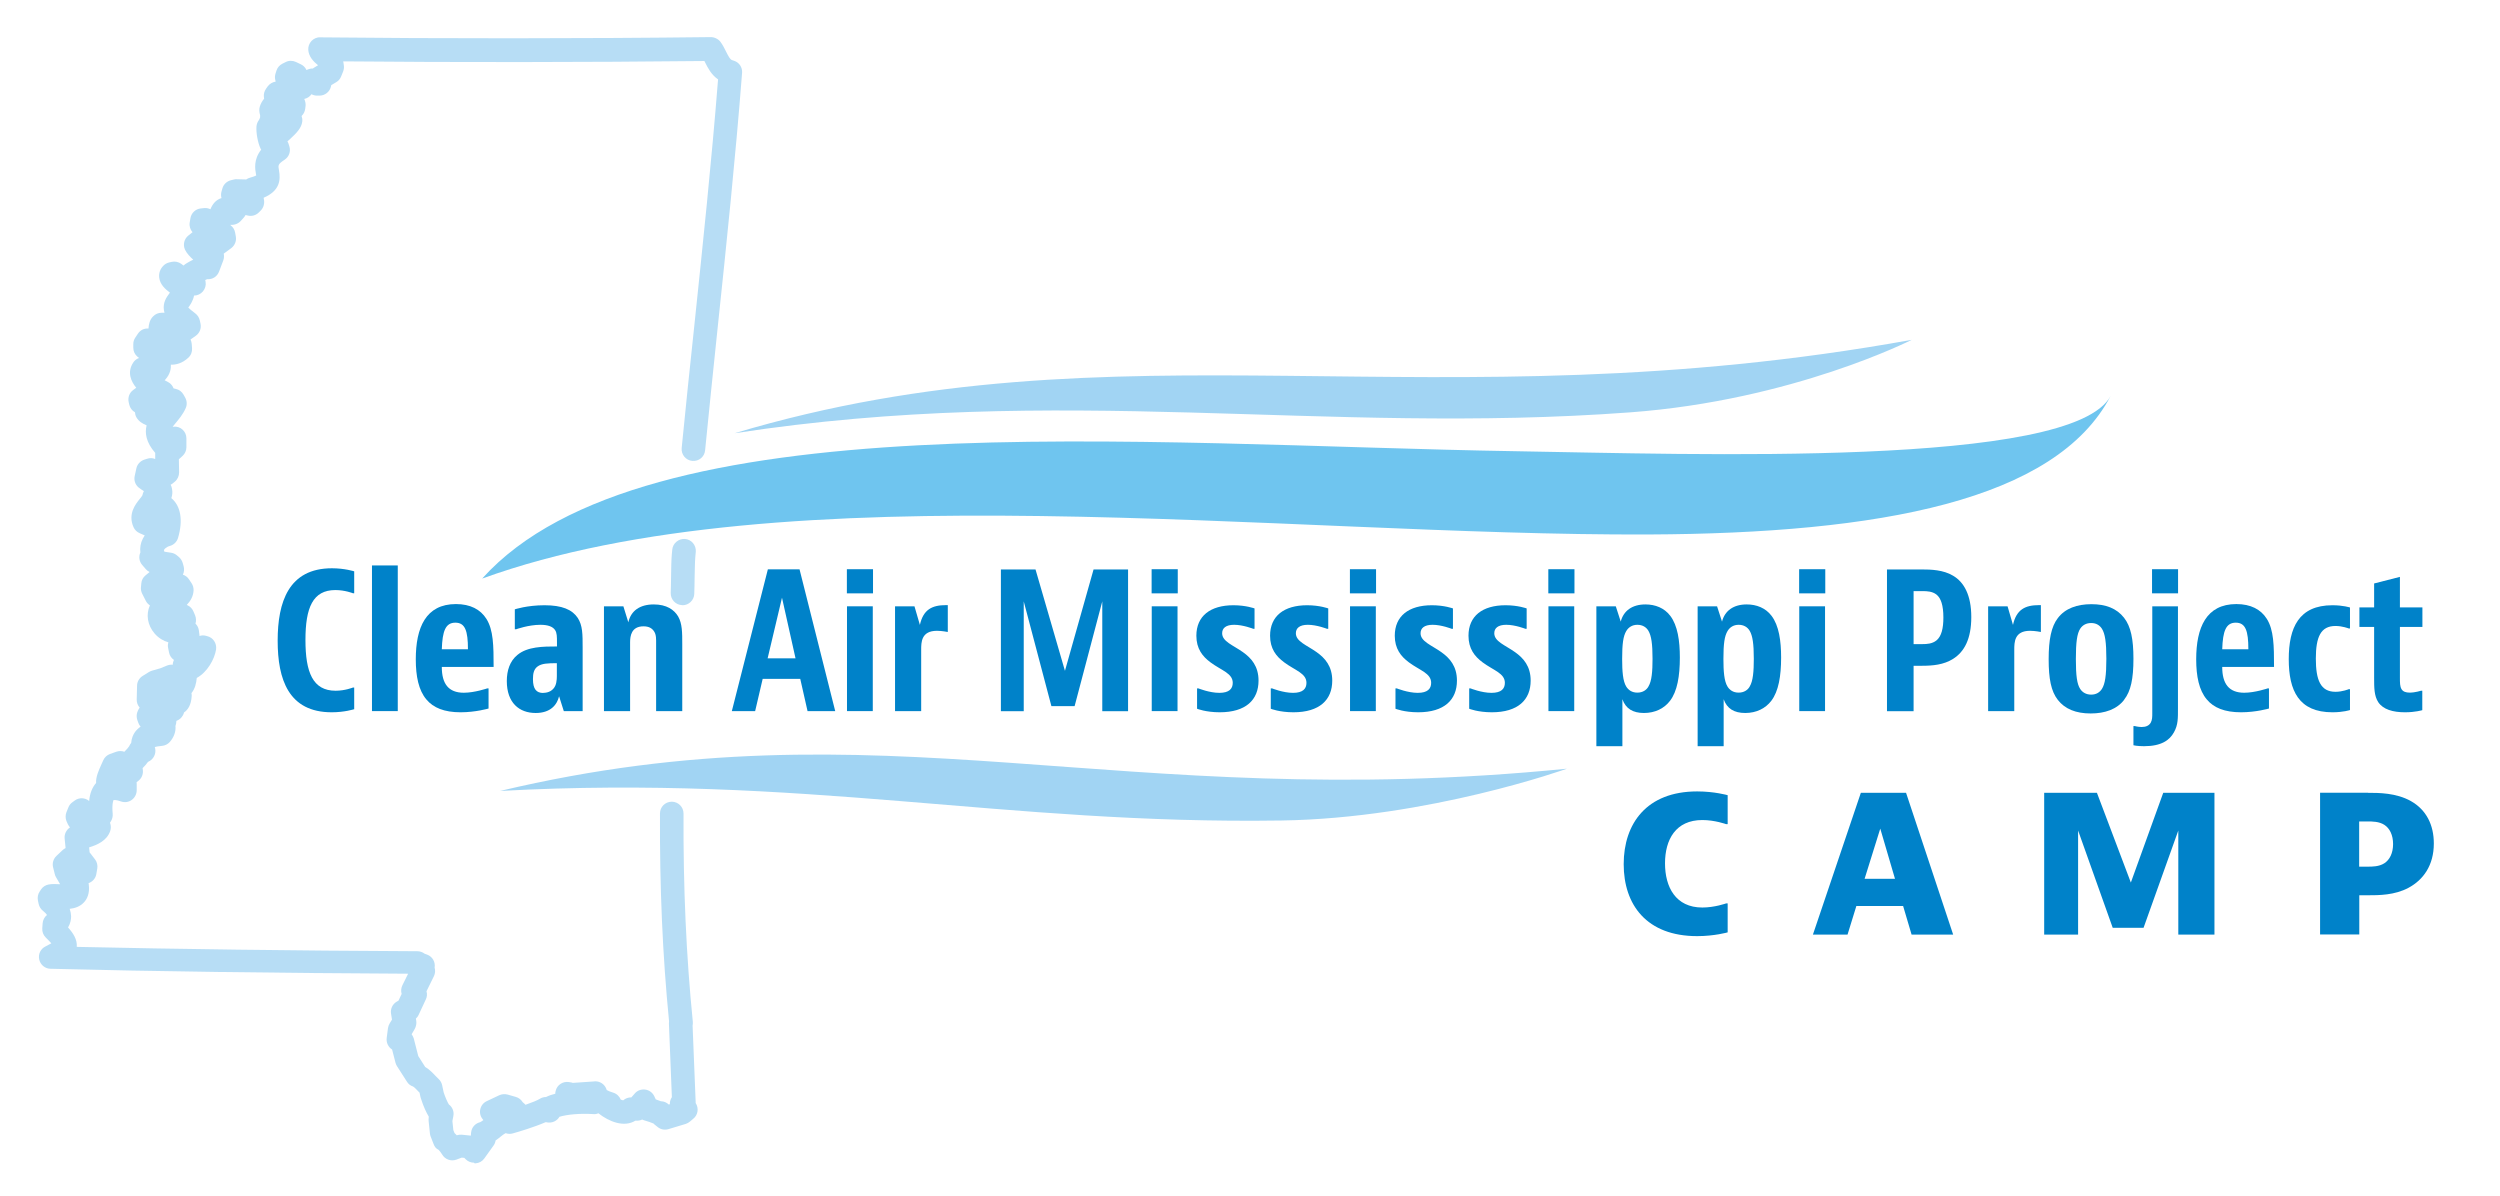 <?xml version="1.0" encoding="UTF-8"?>
<svg xmlns="http://www.w3.org/2000/svg" viewBox="0 0 212.31 101.54">
  <defs>
    <style>
      .cls-1 {
        fill: #b7ddf5;
      }

      .cls-1, .cls-2, .cls-3, .cls-4 {
        stroke-width: 0px;
      }

      .cls-2 {
        fill: #0082c9;
      }

      .cls-3 {
        fill: #a1d4f3;
      }

      .cls-3, .cls-4 {
        fill-rule: evenodd;
      }

      .cls-4 {
        fill: #6fc5ef;
      }
    </style>
  </defs>
  <g id="Layer_4" data-name="Layer 4">
    <path class="cls-1" d="m40.25,98.74c-.26,0-.51-.1-.7-.29-.02-.02-.08-.09-.12-.12l-.22-.02-.45.17c-.46.17-.98-.02-1.22-.45-.08-.13-.23-.33-.29-.38-.23-.11-.34-.26-.43-.5l-.25-.64c-.03-.08-.05-.17-.06-.26l-.11-1.06c-.01-.1,0-.2.01-.3v-.07c-.19-.31-.43-.8-.67-1.55-.01-.03-.02-.07-.03-.1l-.08-.38s-.06-.06-.09-.09c-.12-.13-.36-.38-.46-.43-.22-.07-.4-.21-.52-.41l-.84-1.31c-.06-.09-.1-.19-.13-.29l-.29-1.13c-.32-.2-.51-.58-.46-.98l.11-.84c.02-.14.07-.28.15-.41,0,0,.1-.16.19-.31l-.08-.5c-.07-.4.12-.81.47-1.02l.16-.09.27-.57c-.07-.24-.05-.5.06-.73l.49-.99c-11.24-.06-21.46-.19-30.38-.42-.46-.01-.85-.34-.95-.79-.1-.45.12-.91.54-1.11.22-.11.38-.2.49-.26-.11-.13-.27-.29-.48-.5-.2-.2-.31-.48-.29-.77l.03-.42c.02-.28.15-.54.37-.72h0c-.05-.08-.16-.21-.34-.35-.19-.15-.32-.36-.37-.6l-.06-.28c-.05-.26,0-.54.15-.76l.11-.17c.15-.23.39-.38.66-.43.3-.05.62-.04.93-.02.01,0,.03,0,.04,0-.02-.03-.04-.05-.05-.08l-.31-.53c-.05-.08-.08-.17-.1-.26l-.14-.56c-.09-.35.02-.72.28-.97l.53-.5c.08-.07.16-.13.25-.17-.03-.3-.06-.6-.08-.8-.04-.38.14-.75.45-.95-.13-.17-.23-.36-.3-.55-.09-.24-.09-.5,0-.74l.17-.42c.07-.18.19-.33.35-.44l.19-.14c.37-.27.87-.25,1.22.04.06-.65.26-1.15.59-1.53-.03-.5.21-1.05.47-1.62l.14-.31c.11-.25.32-.44.57-.53l.53-.19c.23-.08.47-.08.69,0,.2-.2.36-.38.41-.47.04-.1.1-.2.17-.28.03-.41.18-.72.32-.92.14-.19.3-.34.48-.46-.08-.09-.15-.2-.19-.32l-.08-.22c-.06-.17-.08-.36-.05-.54.04-.2.13-.38.24-.54-.16-.18-.26-.43-.25-.69l.03-1.17c0-.33.18-.64.46-.82l.53-.33c.08-.05.17-.09.26-.12l.73-.21.56-.23c.16-.06.33-.09.49-.07,0-.14.04-.28.1-.41-.21-.14-.36-.36-.41-.61l-.08-.39c-.04-.16-.03-.33.02-.49-.43-.12-.84-.37-1.17-.75-.61-.71-.75-1.62-.4-2.39-.15-.1-.27-.23-.35-.39l-.31-.61c-.08-.17-.12-.35-.1-.54l.03-.33c.02-.27.15-.51.36-.68l.34-.28c-.12-.06-.23-.15-.32-.25l-.31-.36c-.25-.29-.31-.7-.15-1.05-.05-.4.02-.81.21-1.18.05-.09.1-.18.16-.27l-.43-.19c-.23-.1-.42-.28-.52-.51-.5-1.12.17-1.95.52-2.39.09-.11.22-.27.24-.34.02-.12.06-.23.12-.33-.19-.12-.35-.23-.46-.32-.28-.24-.4-.61-.32-.97l.14-.64c.07-.34.32-.62.66-.74l.25-.08c.23-.08.47-.07.69.02v-.45s0-.04,0-.07c-.79-.91-.89-1.69-.73-2.34-.35-.14-.67-.34-.86-.67-.08-.14-.12-.29-.13-.44-.24-.13-.41-.36-.48-.63l-.05-.22c-.09-.39.05-.8.38-1.04l.26-.19c-.43-.52-.81-1.31-.25-2.15.12-.18.29-.31.49-.38l-.15-.12c-.22-.19-.34-.46-.34-.75v-.31c0-.2.06-.39.17-.55l.22-.33c.2-.3.52-.47.9-.44.02-.37.11-.75.39-1.03.19-.2.45-.31.72-.31h.22s.02,0,.03,0c-.02-.07-.04-.14-.05-.22-.1-.66.24-1.12.44-1.39.03-.04.05-.07.07-.1-.4-.3-.85-.7-.91-1.29-.04-.36.08-.71.34-.98.13-.14.3-.24.49-.29l.22-.05c.29-.07.59,0,.83.17l.17.13s.02,0,.04,0c.06-.06.12-.12.2-.16.16-.1.37-.22.6-.33-.25-.22-.55-.53-.7-.85-.19-.42-.07-.92.29-1.2l.35-.28c-.19-.22-.29-.52-.24-.82l.06-.36c.07-.45.44-.8.89-.84l.28-.03c.19-.02.37.02.53.1.16-.4.44-.8.94-.95-.05-.18-.05-.37,0-.55l.08-.28c.1-.35.39-.61.74-.69l.25-.06c.08-.02.16-.03.24-.02l.79.02c.1-.07.2-.12.32-.15.28-.08.44-.14.53-.19,0-.03-.01-.07-.02-.1-.08-.44-.22-1.25.44-2.09-.02-.03-.04-.07-.06-.11-.23-.49-.38-1.33-.34-1.87.02-.19.09-.38.21-.54.03-.05.09-.17.1-.23,0-.06,0-.12,0-.18-.04-.12-.06-.25-.07-.39,0-.12.01-.24.05-.36.08-.25.21-.47.36-.65l-.02-.15c-.03-.24.04-.49.18-.69l.14-.2c.16-.22.41-.37.68-.41-.01-.06-.03-.12-.04-.18-.04-.17-.02-.35.03-.51l.08-.25c.08-.25.26-.46.5-.58l.28-.14c.27-.14.59-.14.87-.01l.42.2c.21.1.37.26.47.47v.02c.05-.02.1-.04.14-.06.13-.05.27-.08.41-.07.05-.04.1-.08.16-.11l.28-.17c-.4-.32-.79-.74-.83-1.3-.02-.28.08-.55.27-.76.19-.2.47-.33.74-.31,9.96.11,22.37.11,33.18-.02.29,0,.63.15.82.41.2.27.34.56.47.82.2.4.34.66.5.72l.18.06c.44.14.72.57.68,1.03-.56,7.22-1.33,14.58-2.08,21.7-.36,3.45-.72,6.9-1.06,10.35-.05.55-.52.95-1.09.9-.55-.05-.95-.54-.9-1.09.34-3.45.7-6.91,1.07-10.36.72-6.88,1.47-13.98,2.02-20.95-.57-.39-.87-.98-1.1-1.44-.02-.04-.04-.08-.06-.12-9.98.11-21.24.12-30.67.03l.05.34c.03.18,0,.36-.06.52l-.17.42c-.08.21-.23.38-.42.49l-.42.25-.02.1c-.1.46-.51.79-.98.79h-.2c-.17,0-.33-.04-.48-.12,0,0,0,0,0,0-.14.21-.36.35-.61.4,0,0,0,0,0,.01.08.17.13.38.11.57l-.03.25c-.03.24-.14.46-.31.62.05.14.08.3.06.46-.06.55-.48.98-1.03,1.49l-.1.09s-.09.08-.13.11c.03.05.06.11.08.17l.08.25c.14.43-.02.9-.41,1.15-.56.37-.55.46-.47.88.15.84.08,1.75-1.3,2.34,0,.04,0,.07.01.09.09.34,0,.74-.25.99l-.17.17c-.25.25-.61.35-.95.26l-.18-.04c-.04.08-.09.15-.15.22l-.25.28c-.23.25-.56.36-.87.33,0,.01,0,.03,0,.04.21.15.35.38.39.64l.06.33c.06.37-.09.74-.39.97l-.64.47s0,0,0,0c.04.19.03.39-.04.58l-.36.95c-.16.41-.54.67-1.01.64-.02,0-.08.03-.16.07l.03.16c.05.29-.04.58-.23.81-.19.22-.46.35-.75.35-.09.46-.33.8-.49,1.02.1.1.28.26.59.49.2.15.34.37.39.61l.06.28c.08.39-.08.79-.41,1.02l-.44.31c.05.11.09.24.1.36l.03.39c.02.3-.09.59-.32.8-.54.5-1.08.6-1.48.59.02.32-.05.79-.46,1.25-.02.02-.04.05-.07.07l.3.16c.17.09.31.23.4.4.02.04.04.08.06.13l.2.05c.28.06.51.24.65.49l.14.25c.15.28.17.61.04.89-.24.54-.59.95-.89,1.31-.09.1-.16.19-.22.27h.09c.28-.04.56.06.76.25.21.19.32.46.32.74v.75c0,.28-.12.55-.33.74l-.31.28.02,1.11c0,.31-.13.6-.36.79l-.17.14c-.06.05-.12.09-.19.12.06.11.1.23.12.37.05.26.03.52-.06.77.8.66,1.01,1.88.57,3.38-.1.33-.36.59-.69.68-.31.08-.5.29-.51.36.02.04.03.09.04.13l.58.09c.18.03.34.1.48.22l.17.14c.15.13.26.3.32.49l.08.28c.07.25.05.51-.06.73.21.07.4.21.52.4l.22.33c.12.18.17.38.17.59-.02.52-.27.93-.58,1.25.02,0,.04.02.06.03.23.1.41.29.51.53l.14.33c.09.23.1.47.03.7.16.15.26.36.29.58l.05.39s0,.05,0,.08c.17-.06.36-.07.54-.02l.11.03c.51.12.83.61.76,1.13-.13.83-.74,1.93-1.64,2.42-.04.45-.15.92-.45,1.29.02.08.02.16.02.24-.04.77-.33,1.19-.66,1.41v.03c-.09.3-.31.55-.6.66l-.04.02c0,.15-.03.3-.08.43.05.46-.12.95-.48,1.36-.17.19-.41.31-.66.33-.34.03-.52.07-.61.1,0,.02,0,.05.02.08.12.49-.14.99-.6,1.18-.13.18-.29.37-.46.53l.02.14c.05.36-.09.72-.38.94l-.15.12s.01.1.01.15v.53c0,.32-.16.63-.42.82-.26.19-.6.24-.91.13-.45-.16-.62-.12-.64-.11,0,0-.15.27-.07,1.16.02.21-.03.42-.13.6-.03.06-.07.11-.1.16l.02.05c.07.21.07.44,0,.65-.28.82-1.09,1.18-1.79,1.39.01.15.03.29.04.42l.46.6c.17.22.24.51.19.78l-.08.47c-.06.36-.32.65-.66.77,0,.04.02.08.02.12.1.76-.16,1.24-.4,1.5-.34.37-.78.51-1.22.56.07.21.11.42.12.63,0,.26-.05.6-.26.95.43.48.79,1.01.74,1.65,8.59.19,18.31.32,28.93.37.22,0,.44.08.61.21.07.02.15.05.22.08.45.17.71.63.63,1.1.07.24.05.5-.06.73l-.63,1.28c.07.23.05.48-.06.7l-.61,1.31c-.05.12-.13.22-.23.31l.03.19c.03.18,0,.37-.06.54-.02.05-.07.18-.33.6.08.11.14.23.18.36l.38,1.49.59.93c.37.21.66.53.91.79.08.08.16.17.23.23.15.14.26.33.3.53l.13.61c.13.4.33.85.44,1.02.31.23.46.62.38,1l-.08.41.08.77.1.25c.07.06.13.12.19.19.13-.04.28-.06.42-.05l.78.08c0-.16.02-.31.05-.43.09-.35.37-.62.73-.71.06-.02.17-.1.28-.18l-.06-.08c-.2-.24-.27-.55-.2-.85s.27-.55.55-.68l1.06-.5c.22-.1.47-.12.7-.06l.7.2c.25.07.46.23.59.45l.15.13s.06.06.09.09c.55-.19,1.01-.38,1.22-.51.16-.1.34-.15.52-.15.24-.12.51-.21.79-.28,0-.08,0-.16.03-.24.12-.51.61-.83,1.13-.75l.17.03c.05,0,.1.02.15.04l1.77-.12c.37-.06.74.1.96.4.07.1.13.22.16.33.13.07.31.15.55.22.3.09.53.32.64.59.08.03.16.06.21.06.18-.16.42-.25.67-.25h.02l.29-.33c.22-.26.56-.38.9-.33.34.05.62.27.76.57l.12.26c.17.06.32.11.44.16.25,0,.49.11.67.28l.09-.03c0-.08,0-.17.02-.25.03-.13.08-.25.15-.35l-.25-6.24c0-.07,0-.14.01-.21-.55-5.58-.8-11.36-.77-17.64,0-.55.43-.99,1-1,.55,0,1,.45,1,1-.03,6.31.23,12.1.79,17.7.01.11,0,.22-.02.32l.26,6.47s0,.07,0,.1c.29.44.2,1.03-.22,1.35-.07.05-.2.16-.26.22-.1.09-.22.15-.35.2l-1.49.45c-.31.09-.64.03-.89-.17l-.25-.2s-.09-.07-.12-.11c-.15-.07-.5-.19-.79-.27-.06-.02-.12-.04-.17-.07-.14.07-.29.1-.45.1h-.13c-.96.59-2.23.09-3.14-.63-.14.06-.29.09-.44.07-1.12-.07-2.22.03-2.87.23-.09.16-.23.29-.4.38-.23.12-.49.14-.72.08-.02,0-.04,0-.06,0-.94.41-2.3.82-2.78.95-.2.06-.41.05-.6-.02-.01,0-.02,0-.03.01-.09.04-.27.18-.42.3-.12.1-.26.21-.41.31-.02.15-.08.31-.18.44l-.78,1.09c-.17.24-.44.39-.73.41-.03,0-.06,0-.09,0Zm1.59-2.67s0,0,0,0c0,0,0,0,0,0Zm0,0s0,0,0,0c0,0,0,0,0,0Zm13.51-.79s0,0,0,0c0,0,0,0,0,0Zm-17.41-1.64s0,0,0,0c0,0,0,0,0,0Z"/>
    <path class="cls-1" d="m57.96,51.39s-.03,0-.04,0c-.55-.02-.98-.49-.96-1.04.02-.39.02-.86.03-1.34.01-.7.02-1.41.06-1.89l.04-.43c.04-.55.54-.96,1.08-.92.55.04.96.53.92,1.08l-.04.44c-.04.44-.04,1.1-.06,1.75,0,.5-.02.99-.03,1.4-.02.54-.47.96-1,.96Z"/>
  </g>
  <g id="Layer_1" data-name="Layer 1">
    <g>
      <path class="cls-2" d="m146.72,79.18s-1.12.32-2.59.32c-4.29,0-6.24-2.66-6.24-6.11s1.95-6.18,6.24-6.18c1.47,0,2.59.32,2.59.32v2.46h-.13s-.96-.35-2.02-.35c-2.27,0-3.17,1.67-3.17,3.68s.9,3.75,3.17,3.75c1.04,0,2.02-.35,2.02-.35h.13v2.46Z"/>
      <path class="cls-2" d="m162.34,79.37l-.72-2.43h-3.97l-.75,2.43h-2.94l4.07-12.04h3.84l4,12.04h-3.52Zm-3.99-4.74h2.58l-1.25-4.26-1.33,4.26Z"/>
      <path class="cls-2" d="m178.08,67.33l2.88,7.62,2.75-7.62h4.35v12.04h-3.07v-8.84l-2.95,8.26h-2.62l-2.94-8.26v8.84h-2.88v-12.04h4.48Z"/>
      <path class="cls-2" d="m201.09,67.33c.93,0,2.4,0,3.65.7,1.31.74,1.95,2.02,1.95,3.6,0,1.87-.9,3.09-2.14,3.76-1.18.64-2.53.64-3.49.64h-.7v3.33h-3.33v-12.04h4.07Zm-.74,6.27h.7c.42,0,.99,0,1.44-.29s.74-.86.74-1.63-.29-1.34-.74-1.63-1.02-.29-1.44-.29h-.7v3.84Z"/>
    </g>
    <path class="cls-4" d="m40.96,49.12c13.72-15.23,55.92-11.32,87.8-10.8,14.88.24,47.29,1.43,50.49-4.71-4.64,8.91-19.63,11.69-39.21,11.78-31.21.13-73.44-5.55-99.08,3.74h0Z"/>
    <path class="cls-3" d="m62.39,36.79c32.77-9.79,59.18-.56,99.96-7.93,0,0-10.1,5.14-23.92,6.16-26.19,1.94-48.21-2.5-76.04,1.77h0Z"/>
    <path class="cls-3" d="m42.47,67.17c32.53-7.72,52.23,1.94,90.6-1.89,0,0-11.73,4.21-24.23,4.4-23.68.36-40.58-3.92-66.37-2.51h0Z"/>
    <g>
      <path class="cls-2" d="m52.94,51.49l.42,1.36c.22-.99.99-1.52,2.16-1.52,1.09,0,1.73.45,2.07,1.02.35.61.35,1.36.35,2.37v5.67h-2.22v-5.68c0-.43.02-.78-.16-1.07s-.46-.45-.91-.45c-1.04,0-1.14.83-1.14,1.36v5.84h-2.22v-8.9h1.66Z"/>
      <path class="cls-2" d="m30.07,60.23s-.8.26-1.9.26c-3.67,0-4.59-2.8-4.59-6.08s.93-6.15,4.61-6.15c1.09,0,1.89.26,1.89.26v1.86h-.11s-.67-.27-1.49-.27c-1.92,0-2.54,1.5-2.54,4.24s.62,4.31,2.56,4.31c.8,0,1.47-.27,1.47-.27h.11v1.86Z"/>
      <path class="cls-2" d="m33.78,48.02v12.37h-2.19v-12.37h2.19Z"/>
      <path class="cls-2" d="m41.49,60.17s-1.09.32-2.37.32c-1.39,0-2.32-.38-2.91-1.09-.66-.78-.9-1.97-.9-3.41,0-2.69.85-4.69,3.41-4.69,1.22,0,2.08.45,2.59,1.26.59.94.61,2.26.61,4.08h-4.4c0,1.42.56,2.19,1.87,2.19.91,0,1.99-.37,1.99-.37h.11v1.7Zm-1.75-5.03c0-1.57-.24-2.26-1.07-2.26s-1.1.7-1.15,2.26h2.22Z"/>
      <path class="cls-2" d="m43.71,51.75s1.04-.35,2.53-.35,2.35.37,2.82,1.07c.42.64.42,1.38.42,2.54v5.38h-1.6l-.4-1.26c-.18.75-.75,1.42-1.99,1.42-1.39,0-2.45-.86-2.45-2.71,0-.9.26-1.7.9-2.22.85-.71,2.18-.72,3.36-.72v-.32c0-.5,0-.83-.16-1.07-.19-.29-.59-.45-1.25-.45-1.01,0-2.06.38-2.06.38h-.11v-1.7Zm2.43,7.09c.46,0,.83-.21,1.01-.59.16-.35.14-.8.14-1.07v-.86c-.77,0-1.3.02-1.65.29-.29.22-.38.56-.38,1.06,0,.86.3,1.18.88,1.18Z"/>
      <path class="cls-2" d="m68.58,60.39l-.62-2.74h-3.19l-.64,2.74h-1.98l3.06-12.04h2.69l3.03,12.04h-2.34Zm-3.39-4.48h2.37l-1.15-5.15-1.22,5.15Z"/>
      <path class="cls-2" d="m74.14,48.34v2.05h-2.22v-2.05h2.22Zm-.02,3.15v8.9h-2.19v-8.9h2.19Z"/>
      <path class="cls-2" d="m80.48,53.67s-.48-.1-.91-.1c-1.34,0-1.34.98-1.34,1.62v5.2h-2.22v-8.9h1.65l.46,1.58c.29-1.31,1.04-1.68,2.21-1.68h.16v2.27Z"/>
      <path class="cls-2" d="m87.94,48.36l2.5,8.61,2.43-8.61h2.93v12.04h-2.19v-9.33l-2.35,8.9h-1.97l-2.35-8.9v9.33h-1.94v-12.04h2.95Z"/>
      <path class="cls-2" d="m100.02,48.34v2.05h-2.22v-2.05h2.22Zm-.02,3.15v8.9h-2.19v-8.9h2.19Z"/>
      <path class="cls-2" d="m106.54,53.4h-.11s-.86-.34-1.62-.34c-.71,0-1.02.29-1.02.72,0,.7.93,1.01,1.76,1.6.72.51,1.33,1.2,1.33,2.42,0,1.63-1.07,2.69-3.3,2.69-1.18,0-1.92-.3-1.92-.3v-1.73h.11s.94.38,1.78.38,1.14-.35,1.14-.85c0-.82-.98-1.06-1.89-1.74-.69-.51-1.2-1.17-1.2-2.26,0-1.67,1.18-2.59,3.15-2.59,1.06,0,1.79.27,1.79.27v1.73Z"/>
      <path class="cls-2" d="m112.8,53.4h-.11s-.86-.34-1.62-.34c-.71,0-1.02.29-1.02.72,0,.7.93,1.01,1.76,1.6.72.51,1.33,1.2,1.33,2.42,0,1.63-1.07,2.69-3.3,2.69-1.18,0-1.92-.3-1.92-.3v-1.73h.11s.94.38,1.78.38,1.14-.35,1.14-.85c0-.82-.98-1.06-1.89-1.74-.69-.51-1.2-1.17-1.2-2.26,0-1.67,1.18-2.59,3.15-2.59,1.06,0,1.79.27,1.79.27v1.73Z"/>
      <path class="cls-2" d="m116.86,48.34v2.05h-2.22v-2.05h2.22Zm-.02,3.15v8.9h-2.19v-8.9h2.19Z"/>
      <path class="cls-2" d="m123.39,53.4h-.11s-.86-.34-1.62-.34c-.71,0-1.02.29-1.02.72,0,.7.93,1.01,1.76,1.6.72.51,1.33,1.2,1.33,2.42,0,1.63-1.07,2.69-3.3,2.69-1.18,0-1.92-.3-1.92-.3v-1.73h.11s.94.38,1.78.38,1.14-.35,1.14-.85c0-.82-.98-1.06-1.89-1.74-.69-.51-1.2-1.17-1.2-2.26,0-1.67,1.18-2.59,3.15-2.59,1.06,0,1.79.27,1.79.27v1.73Z"/>
      <path class="cls-2" d="m129.65,53.4h-.11s-.86-.34-1.62-.34c-.71,0-1.02.29-1.02.72,0,.7.93,1.01,1.76,1.6.72.51,1.33,1.2,1.33,2.42,0,1.63-1.07,2.69-3.3,2.69-1.18,0-1.92-.3-1.92-.3v-1.73h.11s.94.38,1.78.38,1.14-.35,1.14-.85c0-.82-.98-1.06-1.89-1.74-.69-.51-1.2-1.17-1.2-2.26,0-1.67,1.18-2.59,3.15-2.59,1.06,0,1.79.27,1.79.27v1.73Z"/>
      <path class="cls-2" d="m133.71,48.34v2.05h-2.22v-2.05h2.22Zm-.02,3.15v8.9h-2.19v-8.9h2.19Z"/>
      <path class="cls-2" d="m135.57,63.37v-11.88h1.65l.42,1.3c.24-.93.98-1.46,2.1-1.46.83,0,1.6.3,2.1.96.64.83.82,2.15.82,3.55,0,1.58-.22,2.87-.83,3.67-.5.66-1.28,1.04-2.22,1.04s-1.55-.37-1.83-1.17v3.99h-2.19Zm4.42-5.07c.29-.46.35-1.31.35-2.35,0-1.28-.1-1.95-.35-2.38-.19-.32-.51-.51-.94-.51s-.75.21-.94.53c-.26.43-.35,1.09-.35,2.37,0,1.04.06,1.89.35,2.35.18.29.48.51.94.51s.77-.22.94-.51Z"/>
      <path class="cls-2" d="m144.17,63.37v-11.88h1.65l.42,1.3c.24-.93.98-1.46,2.1-1.46.83,0,1.6.3,2.1.96.64.83.82,2.15.82,3.55,0,1.58-.22,2.87-.83,3.67-.5.66-1.28,1.04-2.22,1.04s-1.55-.37-1.83-1.17v3.99h-2.19Zm4.42-5.07c.29-.46.35-1.31.35-2.35,0-1.28-.1-1.95-.35-2.38-.19-.32-.51-.51-.94-.51s-.75.21-.94.53c-.26.43-.35,1.09-.35,2.37,0,1.04.06,1.89.35,2.35.18.29.48.51.94.51s.77-.22.94-.51Z"/>
      <path class="cls-2" d="m155.01,48.34v2.05h-2.22v-2.05h2.22Zm-.02,3.15v8.9h-2.19v-8.9h2.19Z"/>
      <path class="cls-2" d="m163.2,48.36c.77,0,1.83.03,2.66.53.93.54,1.55,1.65,1.55,3.51s-.59,2.95-1.54,3.55c-.8.51-1.74.59-2.66.59h-.7v3.86h-2.26v-12.04h2.95Zm-.69,6.34h.77c.34,0,.82-.02,1.18-.32.42-.35.58-1.02.58-1.94,0-1.04-.21-1.65-.59-1.95-.35-.27-.8-.29-1.17-.29h-.77v4.5Z"/>
      <path class="cls-2" d="m173.31,53.67s-.48-.1-.91-.1c-1.34,0-1.34.98-1.34,1.62v5.2h-2.22v-8.9h1.65l.46,1.58c.29-1.31,1.04-1.68,2.21-1.68h.16v2.27Z"/>
      <path class="cls-2" d="m180.4,59.42c-.62.82-1.65,1.17-2.85,1.17-1.26,0-2.19-.38-2.79-1.15-.58-.74-.78-1.81-.78-3.46s.22-2.77.78-3.49c.62-.82,1.63-1.18,2.85-1.18s2.14.35,2.77,1.15c.58.74.8,1.81.8,3.49s-.22,2.75-.79,3.47Zm-1.9-.91c.27-.42.38-1.14.38-2.56s-.11-2.14-.38-2.56c-.19-.29-.48-.48-.91-.48s-.74.19-.93.48c-.27.42-.37,1.15-.37,2.58s.1,2.13.37,2.54c.19.29.5.48.93.48s.72-.19.91-.48Z"/>
      <path class="cls-2" d="m181.18,61.66h.11s.29.08.59.08c.35,0,.62-.11.77-.37.13-.24.13-.5.13-.8v-9.08h2.18v8.64c0,.85.02,1.42-.34,2.06-.37.67-1.07,1.18-2.54,1.18-.59,0-.9-.08-.9-.08v-1.65Zm3.79-13.32v2.05h-2.21v-2.05h2.21Z"/>
      <path class="cls-2" d="m192.69,60.17s-1.09.32-2.37.32c-1.39,0-2.32-.38-2.91-1.09-.66-.78-.9-1.97-.9-3.41,0-2.69.85-4.69,3.41-4.69,1.22,0,2.08.45,2.59,1.26.59.94.61,2.26.61,4.08h-4.4c0,1.42.56,2.19,1.87,2.19.91,0,1.99-.37,1.99-.37h.11v1.7Zm-1.75-5.03c0-1.57-.24-2.26-1.07-2.26s-1.1.7-1.15,2.26h2.22Z"/>
      <path class="cls-2" d="m199.57,60.3s-.56.19-1.49.19c-2.86,0-3.71-1.84-3.71-4.51s.85-4.58,3.71-4.58c.91,0,1.49.19,1.49.19v1.78h-.11s-.53-.21-1.12-.21c-1.26,0-1.67.94-1.67,2.77s.4,2.82,1.67,2.82c.59,0,1.12-.22,1.12-.22h.11v1.78Z"/>
      <path class="cls-2" d="m205.71,60.31s-.58.18-1.47.18c-1.02,0-1.86-.24-2.27-.86-.35-.54-.35-1.23-.35-2.1v-4.29h-1.25v-1.66h1.25v-2.03l2.19-.56v2.59h1.91v1.66h-1.91v4.31c0,.43,0,.75.14.98.13.21.37.29.69.29.46,0,.96-.16.96-.16h.11v1.67Z"/>
    </g>
  </g>
</svg>